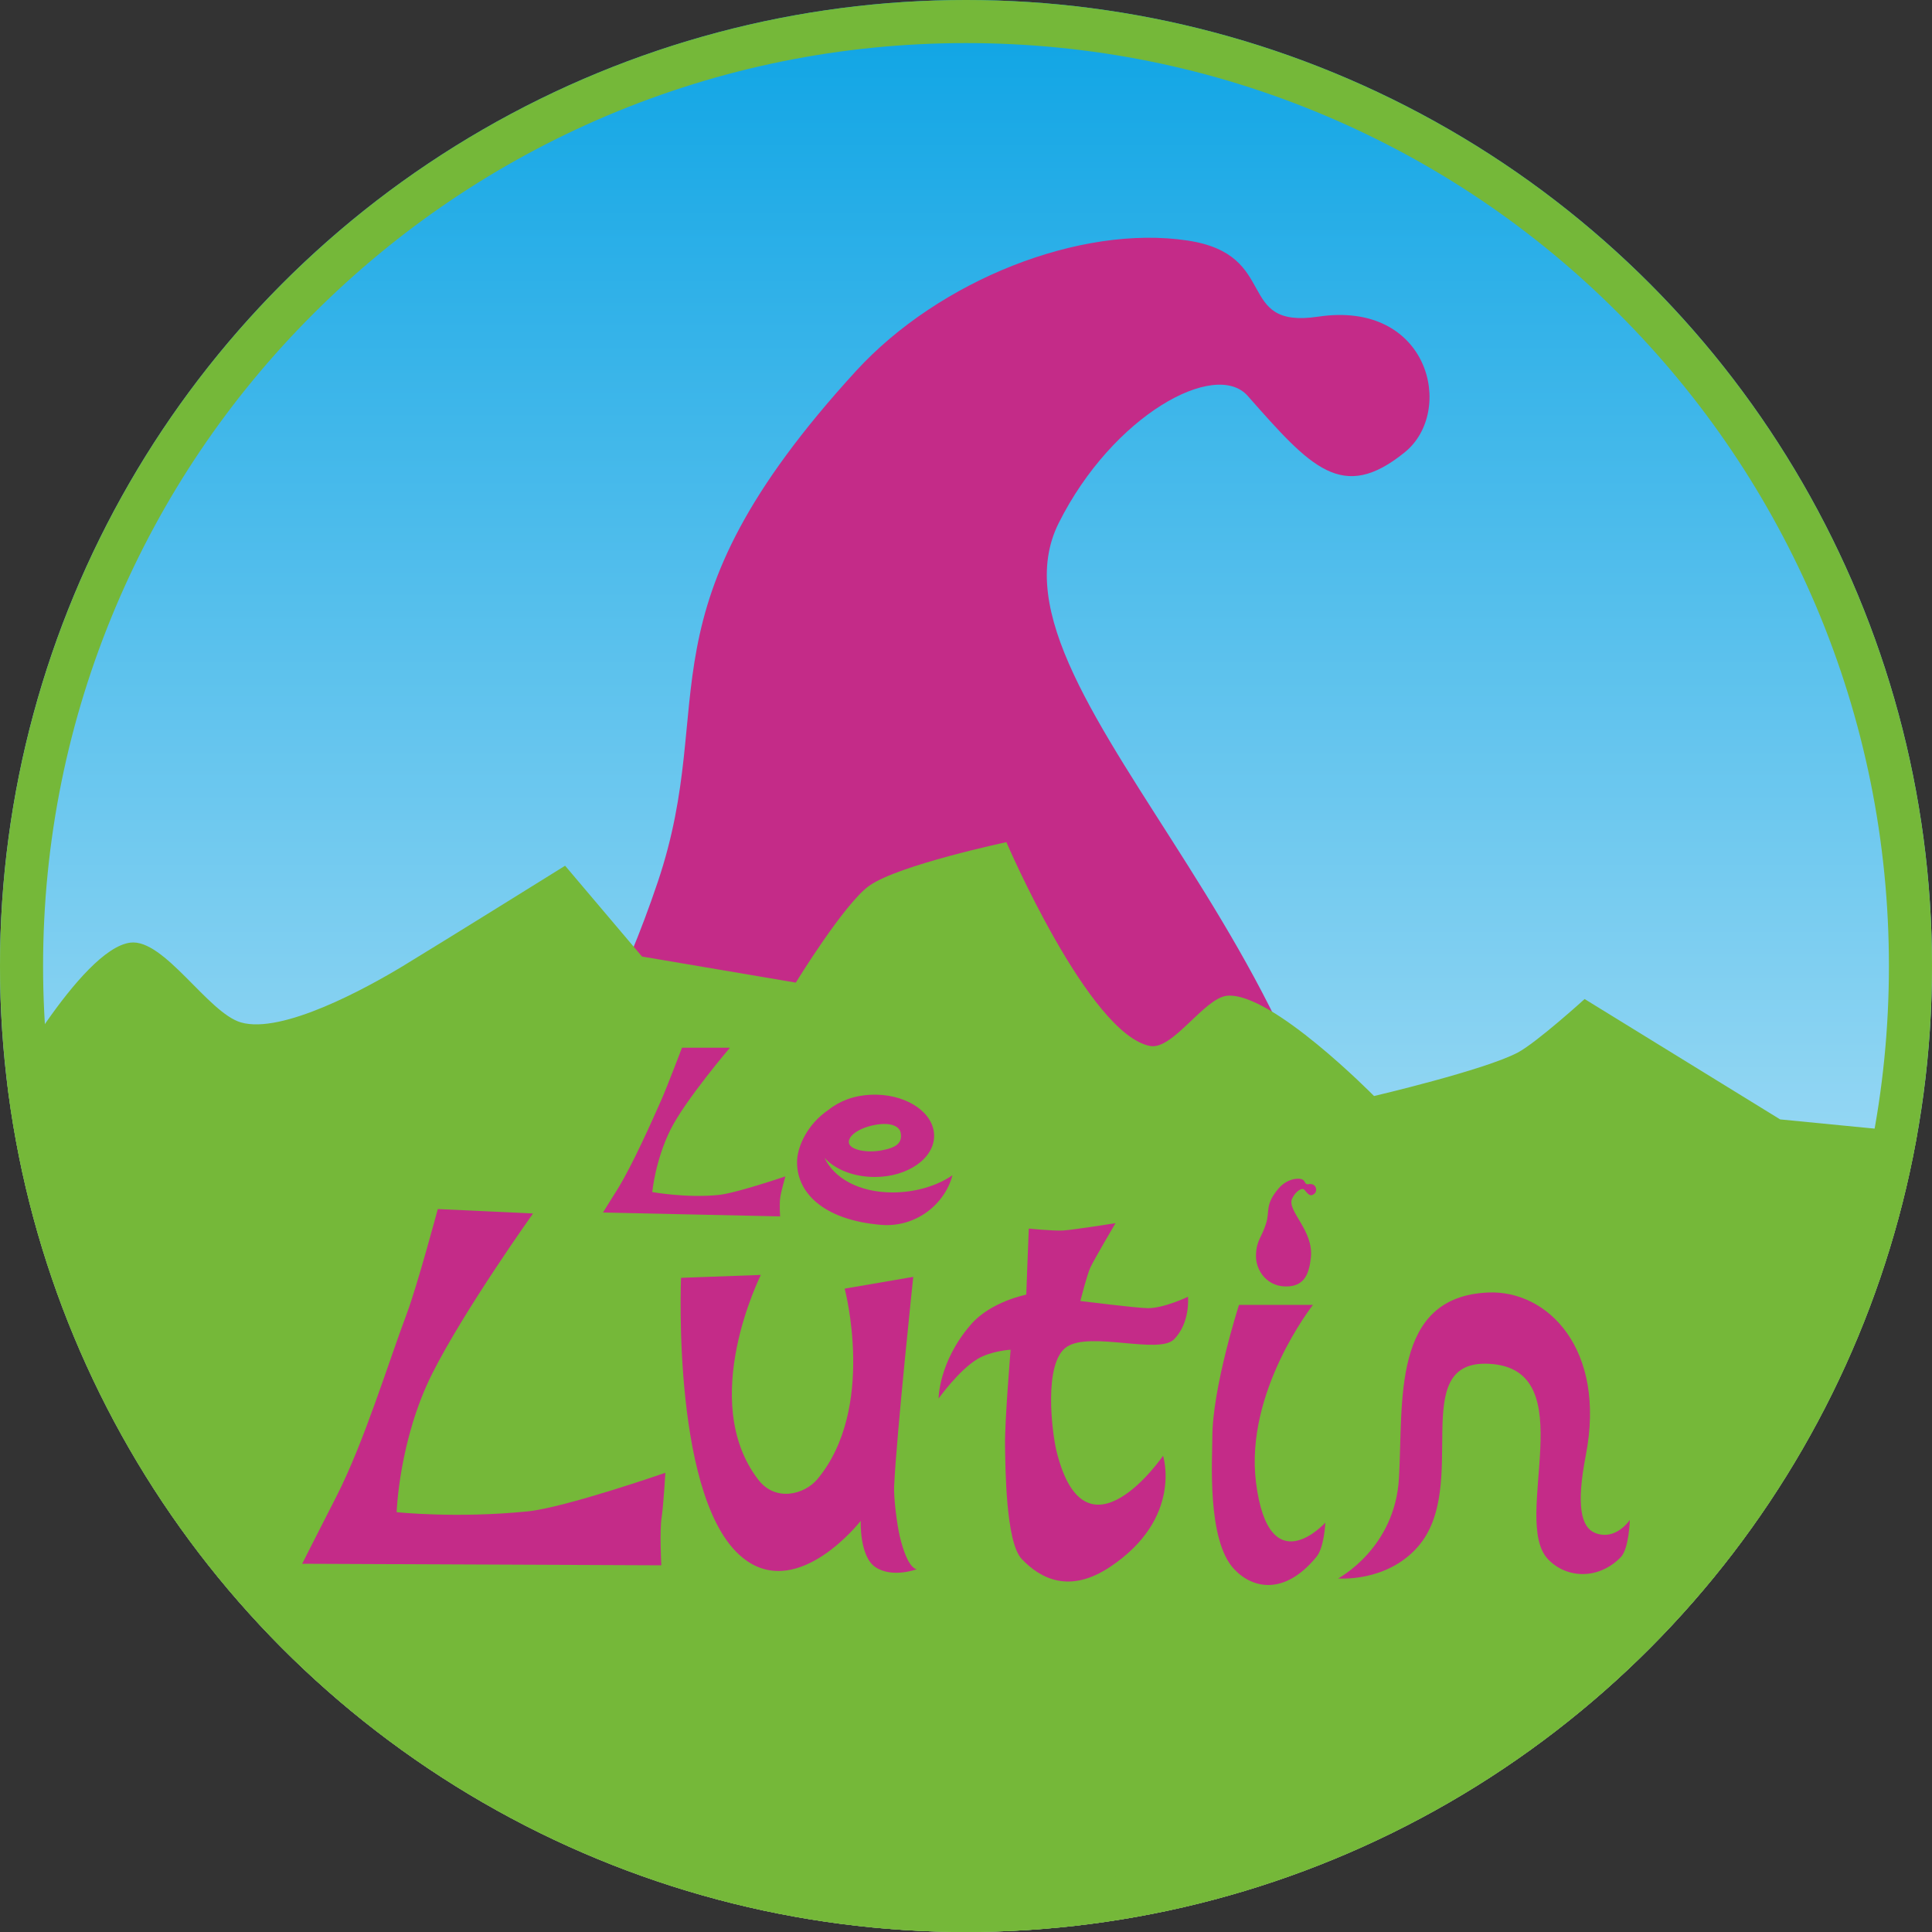 <?xml version="1.0" encoding="utf-8"?>
<!-- Generator: Adobe Illustrator 22.0.0, SVG Export Plug-In . SVG Version: 6.00 Build 0)  -->
<svg version="1.0" id="Calque_1" xmlns="http://www.w3.org/2000/svg" xmlns:xlink="http://www.w3.org/1999/xlink" x="0px" y="0px"
	 viewBox="0 0 1000 1000" enable-background="new 0 0 1000 1000" xml:space="preserve">
<rect x="0" y="0" width="1000" height="1000" fill="#333333" stroke="none"/>
<g>
	<circle fill="#A1C351" cx="-1088.1" cy="2791.4" r="467.9"/>
	<path fill="#C65396" d="M-875,2992.9c-15.5,129.5-56.1,218.2-186,229.3c-183.1,15.7-291.4-123.7-285.3-253.9
		c5.5-117.8,46.6-131.7,86.3-249.7c34.5-102.5-13.4-149.5,110.4-284.8c46.4-50.8,125.2-81.9,185-72.8c52.2,7.9,25.8,49.5,72.8,42.5
		c62-9.2,76.5,52.8,48.2,75.7c-34.8,28.2-52.3,8.6-87.6-31.5c-18-20.4-75.2,10.6-105.3,70.9C-1085.2,2616-848.7,2773.3-875,2992.9z"
		/>
	<g>
		<g>
			<path fill="#FFFFFF" d="M-1205.3,2679.1l-116.4-2.5c0,0,7.4-11.9,9.8-15.9c9.6-15.6,21.9-43.5,28.5-58.3c3.7-8.3,13.5-34,13.5-34
				h31.5c0,0-29.3,34.4-39,53.7c-10.1,20.1-12,41.2-12,41.2s22.1,4.1,43.6,1.9c11.3-1.1,43.7-12.1,43.7-12.1s-2.8,9.9-3.3,13.4
				C-1205.9,2670.6-1205.3,2679.1-1205.3,2679.1z"/>
			<path fill="#FFFFFF" d="M-1131.5,2663.4c-22.2,0-38.6-9.5-44.7-22.7c6.9,7.6,19.1,12.6,33,12.6c21.6,0,39-12.1,39-27.1
				c0-14.7-16.9-26.7-38-27.1c-0.3,0-0.7,0-1,0c-6.4,0-12.4,1.1-17.8,3c-4.8,1.7-9.1,4.1-12.5,7c-14.5,9.8-20.2,24.4-20.7,32.7
				c-1.1,21,16.6,39.7,55.3,42.9c22.6,1.8,41.6-13.4,46.7-32.6C-1102.2,2659-1116.5,2663.4-1131.5,2663.4z M-1126.1,2624.2
				c1.1,6.4-2.7,9.7-13.1,11.6c-9.4,1.7-20.1-0.4-20.9-5c-0.8-4.6,6.3-9.5,15.6-11.6C-1133.3,2616.8-1126.9,2619.7-1126.1,2624.2z"
				/>
		</g>
		<g>
			<path fill="#FFFFFF" d="M-1283.4,2908.3l-235.9-1c0,0,8.7-17.1,22.4-44.1c18.1-35.6,33.9-87.2,46.3-120.4
				c6.7-17.9,20.3-68.5,20.3-68.5l62.5,2.9c0,0-45.2,63.3-66.2,105.2c-21.8,43.6-23.4,91-23.4,91s39.2,4.1,85.9-0.5
				c24.5-2.4,90.6-25.4,90.6-25.4s-1.3,21.3-2.4,28.9C-1284.6,2885.5-1283.4,2908.3-1283.4,2908.3z"/>
			<path fill="#FFFFFF" d="M-1219.7,2852.1c11.3,14.8,30.2,9.8,38.7-0.3c39-46.6,18-125.3,18-125.3l45.1-7.8
				c0,0-10.9,103-12.5,137.4c-0.4,7.8,1.8,25.3,3.6,32.9c5.3,22.5,11.3,21.7,11.3,21.7s-16.3,6.3-27.5-1.6
				c-10.3-7.2-9.4-30.3-9.4-30.3s-39.9,51.5-75.5,25.9c-49-35.2-42.5-185.4-42.5-185.4l52.5-1.9
				C-1217.9,2717.6-1259.7,2800.1-1219.7,2852.1z"/>
			<path fill="#FFFFFF" d="M-1008.1,2734.6c0,0,36.4,4.6,44.1,4.7c10.7,0.1,26.5-7.5,26.5-7.5s1.6,17-9.2,28
				c-9.9,10.1-54.9-5.3-70.4,4.9c-15.8,10.4-9.6,57.3-6.8,68.8c19.1,76.9,70,2.8,70,2.8s13.2,41-34.7,73
				c-26.8,17.9-45.8,7.8-58.1-5.2c-10.6-11.1-10.6-60.5-10.9-74.5c-0.3-15.8,3.6-62.9,3.6-62.9s-13.1,0.8-22,6.2
				c-12.3,7.5-25.3,25.9-25.3,25.9s0-24.1,21.2-48.7c13-15.1,36.4-19.7,36.4-19.7l0.8-20.7l0.9-22.7c0,0,15.8,1.7,22.6,1.3
				c7.4-0.5,34.4-4.8,34.4-4.8s-13.9,23.6-16.5,29.1C-1003.8,2717.4-1008.1,2734.6-1008.1,2734.6z"/>
			<path fill="#FFFFFF" d="M-855.2,2737.2c0,0-44.9,56.9-37.4,116.6c8.5,67.4,45.6,26.4,45.6,26.4s-0.8,16.5-5.8,22.5
				c-20.9,25.4-41.8,21.1-54,8.2c-18-19-14.4-72.5-14.4-86.6c0-32.6,17.5-87.1,17.5-87.1H-855.2z"/>
			<path fill="#FFFFFF" d="M-740.2,2729.1c39.1-1.6,77.7,37.2,64.1,107c-6.5,33.3-2.9,47.2,6,50.9c13.8,5.6,23-8.5,23-8.5
				s-0.5,18.9-6,24.5c-14.5,14.9-35.4,14.2-47.8,1.4c-24.8-25.8,24.1-125.2-38.8-128.5c-54.5-2.8-11.6,80.3-46.8,120.4
				c-20.6,23.5-52.3,20.7-52.3,20.7s37.4-19.7,40-66C-795.9,2800.7-803.8,2731.8-740.2,2729.1z"/>
			<path fill="#FFFFFF" d="M-863.7,2716.2c-1.2,10.6-4.3,17.9-14.2,18.8c-14,1.3-22.3-10.1-21.8-20.8c0.4-9.7,3.6-10.8,6.6-20.5
				c2.6-8.4-1-12.3,8.4-23.4c3.6-4.2,9.6-6.7,14.1-6c4,0.6,2,4.1,5.6,3.5c4.7-0.8,5.8,4.3,3.7,6.2c-2.7,2.3-4,0.7-6.7-2.6
				c-1.4-1.7-5.7,0.9-8.1,5.8C-879.7,2685.3-861.7,2698.2-863.7,2716.2z"/>
		</g>
	</g>
	<circle fill="#A1C351" cx="-1167.5" cy="2996.4" r="28.9"/>
	<circle fill="#C65396" cx="-1159.6" cy="3001.9" r="10.1"/>
	<circle fill="#A1C351" cx="-1041.9" cy="2996.4" r="28.9"/>
	<path fill="none" stroke="#A1C351" stroke-width="11" stroke-linecap="round" stroke-linejoin="round" stroke-miterlimit="10" d="
		M-1181.1,3095.1c22.6,30.2,159.1,37.3,188-34.7"/>
	<circle fill="#C65396" cx="-1047.1" cy="3001.9" r="10.1"/>
</g>
<g>
	<g>
		<path fill="#C65396" d="M109,2952.8c-12.9,107.6-46.6,181.3-154.6,190.6c-152.1,13.1-242.2-102.8-237.1-211
			c4.6-97.9,38.7-109.4,71.7-207.5c28.7-85.2-11.1-124.2,91.8-236.7c38.6-42.2,104-68,153.8-60.5c43.4,6.5,21.5,41.1,60.5,35.3
			c51.5-7.7,63.5,43.9,40.1,62.9c-28.9,23.4-43.4,7.1-72.8-26.2c-14.9-16.9-62.5,8.8-87.5,58.9
			C-65.7,2639.6,130.9,2770.4,109,2952.8z"/>
	</g>
	<path fill="#75B839" d="M372.6,2870.7c4.7-26.1,7-52.7,7-79.3c0-60.4-11.8-119.1-35.2-174.3c-22.5-53.3-54.8-101.2-95.9-142.3
		c-41.1-41.1-89-73.4-142.3-95.9c-55.2-23.3-113.8-35.2-174.3-35.2s-119.1,11.8-174.3,35.2c-53.3,22.5-101.2,54.8-142.3,95.9
		c-41.1,41.1-73.4,89-95.9,142.3c-23.3,55.2-35.2,113.8-35.2,174.3c0,34.6,4,69,11.8,102.4l-1.3-0.9l8.8,28.8
		c13.8,45.4,34.7,88.1,62.1,127.1c27,38.4,59.8,72.2,97.3,100.5c38,28.6,79.9,50.8,124.7,66c46.3,15.8,94.9,23.8,144.3,23.8
		c51.5,0,102-8.7,150.1-25.8c46.5-16.5,89.7-40.6,128.5-71.4c38.4-30.6,71.3-67,97.9-108.2c27-41.9,46.7-87.7,58.5-136l0.1-0.4
		l0.1,0l0.9-3.9l5.7-23.5L372.6,2870.7z M-68.1,2363.7c235.8,0,427.7,191.9,427.7,427.7c0,28.3-2.8,56.5-8.3,84.1l-51.5-5.4
		l-66.4,31.5l-2.4-0.9l-0.8,0.4l-18.4-6.8l-45.1,19l-1.8-0.9l-0.7,0.3l-21.9-11.1l-12.2-1.4l-0.3-0.2l-1.8-0.2l-10.4-9.8l-7.3-4.9
		l-26.8,2.7l-0.7-0.4l-0.9,0.1l-2.5-1.5l-12.9,1.9l-2.8,1.9l-3.1,0.3l-0.7-0.4l-0.6,0.1l-6.7-3.8l-16.3,4.5l-3.7,1.6l-1-0.4l0,0
		l-16.8-7l-10.4,5.3l-2.5,1.7l-0.7-0.5l-1.2,0.8l-4.3,1.1l-15.6-2.5l-8.6,7.8l-6.6-0.9l-8.3,9.2l-11-10.4l-27.9-1.7l-9.2-8l-6.3,2.1
		l-8.4-7.6h-17l-2.7-0.3l-5.3-3.9l-2.6,0.5l-0.4-0.4l-1.2-6.2l-21.1-14.6l-23,7l-22.1,5.1l-8.4,6.1l-9.8,3.2l-0.4-0.1l-1.1,0.4
		l-10.5-3.5l-8.1,4.7l-1.5,0.1l-0.3,0.2l-35.1,1.6l-30.7-7.5l-10.4-6.5l-20.2-3.8l-9,8.2l-2.6-0.1l-0.3,0.3l-9.9-0.4l-25.7,21.7
		l-7.3,1l-11,10.7l-2.3-0.6l-1.2,1.2l-1.9-0.5l-2.2,1.7l-1.5-1.1l-2.1,1.6l-43.6-31.1l-18.5,3.3l-8.6,4.4c-6.6-30.1-9.9-61-9.9-92
		C-495.7,2555.6-303.9,2363.7-68.1,2363.7z"/>
	<g>
		<g>
			<path fill="#C03B8E" d="M-147.6,2963.2l-75.8-1.6c0,0,4.8-7.8,6.4-10.4c6.2-10.2,14.3-28.3,18.6-38c2.4-5.4,8.8-22.1,8.8-22.1
				h20.5c0,0-19.1,22.4-25.4,34.9c-6.5,13.1-7.8,26.8-7.8,26.8s14.4,2.7,28.4,1.3c7.3-0.7,28.5-7.9,28.5-7.9s-1.8,6.5-2.2,8.7
				C-148,2957.7-147.6,2963.2-147.6,2963.2z"/>
			<path fill="#C03B8E" d="M-99.5,2953c-14.4,0-25.1-6.2-29.1-14.8c4.5,4.9,12.4,8.2,21.5,8.2c14,0,25.4-7.9,25.4-17.6
				c0-9.6-11-17.4-24.7-17.6c-0.2,0-0.4,0-0.7,0c-4.2,0-8.1,0.7-11.6,1.9c-3.2,1.1-5.9,2.7-8.1,4.6c-9.4,6.4-13.2,15.9-13.5,21.3
				c-0.7,13.7,10.8,25.9,36,27.9c14.7,1.2,27.1-8.7,30.4-21.2C-80.5,2950.1-89.7,2953-99.5,2953z M-96,2927.5
				c0.7,4.2-1.7,6.3-8.5,7.6c-6.1,1.1-13.1-0.3-13.6-3.2c-0.5-3,4.1-6.2,10.1-7.5C-100.7,2922.6-96.5,2924.5-96,2927.5z"/>
		</g>
		<g>
			<path fill="#C03B8E" d="M-198.4,3112.4l-153.6-0.7c0,0,5.7-11.2,14.6-28.7c11.8-23.2,22-56.8,30.2-78.3
				c4.4-11.6,13.2-44.6,13.2-44.6l40.7,1.9c0,0-29.4,41.2-43.1,68.5c-14.2,28.4-15.2,59.2-15.2,59.2s25.5,2.7,55.9-0.3
				c15.9-1.6,59-16.5,59-16.5s-0.8,13.9-1.6,18.8C-199.2,3097.5-198.4,3112.4-198.4,3112.4z"/>
			<path fill="#C03B8E" d="M-156.9,3075.8c7.4,9.6,19.7,6.4,25.2-0.2c25.4-30.3,11.7-81.5,11.7-81.5l29.4-5.1c0,0-7.1,67-8.2,89.5
				c-0.2,5.1,1.2,16.5,2.4,21.4c3.5,14.7,7.4,14.2,7.4,14.2s-10.6,4.1-17.9-1c-6.7-4.7-6.1-19.7-6.1-19.7s-26,33.5-49.2,16.8
				c-31.9-22.9-27.6-120.7-27.6-120.7l34.2-1.3C-155.8,2988.2-183,3041.9-156.9,3075.8z"/>
			<path fill="#C03B8E" d="M-19.2,2999.3c0,0,23.7,3,28.7,3c6.9,0.1,17.3-4.9,17.3-4.9s1,11-6,18.2c-6.4,6.6-35.7-3.4-45.9,3.2
				c-10.3,6.7-6.3,37.3-4.4,44.8c12.4,50,45.5,1.9,45.5,1.9s8.6,26.7-22.6,47.5c-17.4,11.6-29.8,5.1-37.8-3.4
				c-6.9-7.2-6.9-39.4-7.1-48.5c-0.2-10.3,2.4-40.9,2.4-40.9s-8.5,0.5-14.3,4c-8,4.9-16.5,16.8-16.5,16.8s0-15.7,13.8-31.7
				c8.5-9.8,23.7-12.8,23.7-12.8l0.5-13.5l0.6-14.8c0,0,10.3,1.1,14.7,0.8c4.8-0.3,22.4-3.1,22.4-3.1s-9.1,15.3-10.8,18.9
				C-16.4,2988.1-19.2,2999.3-19.2,2999.3z"/>
			<path fill="#C03B8E" d="M80.3,3001c0,0-29.2,37.1-24.3,75.9c5.5,43.9,29.7,17.2,29.7,17.2s-0.5,10.7-3.8,14.7
				c-13.6,16.5-27.2,13.8-35.2,5.3c-11.7-12.4-9.3-47.2-9.3-56.4c0-21.2,11.4-56.7,11.4-56.7H80.3z"/>
			<path fill="#C03B8E" d="M155.2,2995.7c25.5-1.1,50.6,24.2,41.7,69.7c-4.2,21.7-1.9,30.7,3.9,33.1c9,3.7,15-5.6,15-5.6
				s-0.3,12.3-3.9,15.9c-9.4,9.7-23,9.2-31.1,0.9c-16.2-16.8,15.7-81.5-25.3-83.7c-35.5-1.9-7.5,52.2-30.5,78.3
				c-13.4,15.3-34.1,13.5-34.1,13.5s24.3-12.8,26.1-43C119,3042.4,113.8,2997.5,155.2,2995.7z"/>
			<path fill="#C03B8E" d="M74.8,2987.3c-0.8,6.9-2.8,11.6-9.3,12.2c-9.1,0.8-14.5-6.6-14.2-13.6c0.3-6.3,2.3-7,4.3-13.3
				c1.7-5.5-0.7-8,5.5-15.2c2.3-2.7,6.2-4.4,9.2-3.9c2.6,0.4,1.3,2.6,3.6,2.3c3.1-0.5,3.8,2.8,2.4,4c-1.7,1.5-2.6,0.5-4.4-1.7
				c-0.9-1.1-3.7,0.6-5.2,3.8C64.4,2967.2,76.1,2975.6,74.8,2987.3z"/>
		</g>
	</g>
</g>
<g>
	<defs>
		<circle id="SVGID_1_" cx="1971.9" cy="2791.4" r="500"/>
	</defs>
	<clipPath id="SVGID_2_">
		<use xlink:href="#SVGID_1_"  overflow="visible"/>
	</clipPath>
	<g clip-path="url(#SVGID_2_)">
		<defs>
			<rect id="SVGID_3_" x="1471.9" y="2291.4" width="1000" height="1000"/>
		</defs>
		<clipPath id="SVGID_4_">
			<use xlink:href="#SVGID_3_"  overflow="visible"/>
		</clipPath>
		<rect x="1471.9" y="2291.4" clip-path="url(#SVGID_4_)" fill="#4390CE" width="1000" height="1000"/>
		<circle clip-path="url(#SVGID_4_)" fill="#FDD200" cx="1971.9" cy="2791.4" r="149.2"/>
		<path clip-path="url(#SVGID_4_)" fill="#A1C351" d="M3249.3,2746.3l-1.4,0.7l-198.4,94.2l-7-2.6l-2.4,1.2l-55.1-20.3l-135.2,57.1
			l-5.2-2.7l-2.1,0.9l-72.2-36.7l-40.6-4.6l-0.8-0.7l-5.3-0.6l-36.1-34l-10.8-7.3l-78.4,7.9l-2.1-1.2l-2.6,0.3l-6.6-4l-21.1,3.2
			l-8.8,6l-25.9,2.6l-2.2-1.2l-1.8,0.2l-17.2-9.7l-34.2,9.5l-20.4,8.9l-2.9-1.2l-0.2,0.1l-48.9-20.3l-17.2,8.7l-23,15.2l-1.9-1.4
			l-0.3,0.2l-3.9-2.8l-9.9,2.6l-38.3-6.2l-25.3,22.8l-17.7-2.5l-34.1,37.9l-46.8-44.3l-81.7-4.9l-22-19.2l-19,6.3l-29.1-26.6h-40.5
			l-17.4-1.9l-11.7-8.5l-8.5,1.6l-20.2-16.4l-3.2-16.9l-40.5-28l-55.3,16.8l-60.4,13.9l-23.8,17.3l-42.5,13.9l-1.3-0.4l-3.4,1.1
			l-27.7-9.2l-18.8,10.8l-4.4,0.2l-0.9,0.5l-115.1,5.2l-99.4-24.3l-29.9-18.9l-39.8-7.4l-24.7,22.5l-7.7-0.3l-0.8,0.7l-29.8-1.1
			l-73.9,62.3l-20.3,2.8l-37.6,36.7l-6.9-1.9l-3.5,3.4l-7.6-2.1l-12,9.4l-4.5-3.2l-6.2,4.8l-134.8-96.1l-1.7-1.2l-38.2,6.8l-28,14.3
			l-15.6,19.1l-9.8,1.7c4.7,18.2,9.7,36.2,15.2,54.1l0.9,581.5h2516.6l-23.3-651c2.1-8.7,4.2-17.5,6.1-26.3L3249.3,2746.3z"/>
		<g clip-path="url(#SVGID_4_)">
			<g>
				<path fill="#C65396" d="M1864,2867.2L1761,2865c0,0,6.5-10.5,8.7-14.1c8.5-13.8,19.4-38.4,25.2-51.6
					c3.3-7.4,11.9-30.1,11.9-30.1h27.9c0,0-26,30.4-34.5,47.5c-8.9,17.8-10.6,36.4-10.6,36.4s19.6,3.6,38.6,1.7
					c10-1,38.7-10.7,38.7-10.7s-2.5,8.8-2.9,11.9C1863.4,2859.7,1864,2867.2,1864,2867.2z"/>
				<path fill="#C65396" d="M1929.2,2853.3c-19.6,0-34.1-8.4-39.5-20.1c6.1,6.7,16.9,11.2,29.2,11.2c19.1,0,34.5-10.7,34.5-24
					c0-13-15-23.6-33.6-23.9c-0.3,0-0.6,0-0.9,0c-5.7,0-11,1-15.7,2.6c-4.3,1.5-8.1,3.6-11.1,6.2c-12.8,8.7-17.9,21.6-18.3,28.9
					c-1,18.6,14.6,35.1,48.9,37.9c20,1.6,36.8-11.8,41.3-28.8C1955.1,2849.4,1942.5,2853.3,1929.2,2853.3z M1934,2818.6
					c1,5.7-2.4,8.6-11.6,10.3c-8.3,1.5-17.8-0.4-18.5-4.4c-0.7-4,5.5-8.4,13.8-10.2C1927.7,2812,1933.3,2814.6,1934,2818.6z"/>
			</g>
			<g>
				<path fill="#C65396" d="M1794.9,3069.8l-208.6-0.9c0,0,7.7-15.2,19.8-39c16-31.5,29.9-77.1,41-106.4c5.9-15.8,18-60.6,18-60.6
					l55.3,2.6c0,0-40,56-58.6,93c-19.3,38.5-20.7,80.4-20.7,80.4s34.7,3.7,75.9-0.5c21.7-2.2,80.1-22.4,80.1-22.4
					s-1.1,18.9-2.1,25.6C1793.8,3049.7,1794.9,3069.8,1794.9,3069.8z"/>
				<path fill="#C65396" d="M1851.2,3020.1c10,13,26.7,8.7,34.2-0.2c34.5-41.2,15.9-110.8,15.9-110.8l39.9-6.9
					c0,0-9.6,91-11.1,121.5c-0.3,6.9,1.6,22.4,3.2,29.1c4.7,19.9,10,19.2,10,19.2s-14.5,5.5-24.3-1.4c-9.1-6.4-8.3-26.8-8.3-26.8
					s-35.3,45.5-66.8,22.9c-43.3-31.1-37.5-164-37.5-164l46.4-1.7C1852.8,2901.1,1815.8,2974.1,1851.2,3020.1z"/>
				<path fill="#C65396" d="M2038.3,2916.2c0,0,32.2,4.1,39,4.1c9.4,0.1,23.5-6.6,23.5-6.6s1.4,15-8.1,24.7
					c-8.7,8.9-48.6-4.7-62.3,4.3c-13.9,9.2-8.5,50.7-6,60.9c16.9,68,61.9,2.5,61.9,2.5s11.7,36.3-30.7,64.5
					c-23.7,15.8-40.5,6.9-51.4-4.6c-9.4-9.8-9.4-53.5-9.6-65.9c-0.2-13.9,3.2-55.6,3.2-55.6s-11.6,0.7-19.4,5.5
					c-10.9,6.6-22.4,22.9-22.4,22.9s0-21.3,18.8-43c11.5-13.3,32.2-17.4,32.2-17.4l0.7-18.3l0.8-20.1c0,0,13.9,1.5,19.9,1.1
					c6.6-0.4,30.4-4.2,30.4-4.2s-12.3,20.8-14.6,25.7C2042.1,2901,2038.3,2916.2,2038.3,2916.2z"/>
				<path fill="#C65396" d="M2173.5,2918.5c0,0-39.7,50.3-33.1,103.1c7.5,59.6,40.3,23.3,40.3,23.3s-0.7,14.6-5.1,19.9
					c-18.4,22.4-36.9,18.7-47.8,7.2c-15.9-16.8-12.7-64.1-12.7-76.6c0-28.8,15.5-77,15.5-77H2173.5z"/>
				<path fill="#C65396" d="M2275.3,2911.4c34.6-1.4,68.7,32.9,56.7,94.6c-5.7,29.5-2.6,41.8,5.3,45c12.2,5,20.3-7.6,20.3-7.6
					s-0.5,16.7-5.3,21.6c-12.8,13.2-31.3,12.6-42.2,1.2c-22-22.8,21.3-110.7-34.3-113.6c-48.2-2.5-10.2,71-41.4,106.4
					c-18.2,20.8-46.3,18.3-46.3,18.3s33.1-17.4,35.4-58.3C2226,2974.7,2219,2913.7,2275.3,2911.4z"/>
				<path fill="#C65396" d="M2166,2899.9c-1,9.4-3.8,15.8-12.6,16.6c-12.4,1.1-19.7-9-19.3-18.4c0.4-8.5,3.1-9.6,5.8-18.1
					c2.3-7.4-0.9-10.8,7.5-20.7c3.1-3.7,8.5-5.9,12.5-5.3c3.5,0.6,1.7,3.6,4.9,3.1c4.2-0.7,5.2,3.8,3.3,5.5c-2.4,2-3.5,0.6-5.9-2.3
					c-1.2-1.5-5.1,0.8-7.1,5.1C2151.8,2872.6,2167.8,2884,2166,2899.9z"/>
			</g>
		</g>
	</g>
</g>
<g>
	<polygon fill="#A1C351" points="3491.9,3291.4 2491.9,3291.4 2491.9,2698.4 2558.5,2608.5 2701.2,2596.4 2739.5,2548.7 
		2772.6,2564.4 2823.3,2498.3 2894,2498.3 2924.3,2493.6 2944.7,2472.3 2959.6,2476.3 2994.9,2435.4 3000.6,2393.2 3071.3,2323.4 
		3167.7,2365.4 3273.2,2400.1 3314.8,2443.2 3388.9,2477.8 3391.2,2476.7 3397.1,2479.4 3445.5,2456.6 3478.4,2483.6 3486,2484.1 
		3487.5,2485.3 3491.9,2485.6 	"/>
	<g>
		<g>
			<path fill="#C65396" d="M2851.8,2956.3l-102.9-2.2c0,0,6.5-10.5,8.7-14.1c8.5-13.8,19.4-38.4,25.2-51.6
				c3.3-7.4,11.9-30.1,11.9-30.1h27.9c0,0-26,30.4-34.5,47.5c-8.9,17.8-10.6,36.4-10.6,36.4s19.6,3.6,38.6,1.7
				c10-1,38.7-10.7,38.7-10.7s-2.5,8.8-2.9,11.9C2851.2,2948.8,2851.8,2956.3,2851.8,2956.3z"/>
			<path fill="#C65396" d="M2917,2942.4c-19.6,0-34.1-8.4-39.5-20.1c6.1,6.7,16.9,11.2,29.2,11.2c19.1,0,34.5-10.7,34.5-24
				c0-13-15-23.6-33.6-23.9c-0.3,0-0.6,0-0.9,0c-5.7,0-11,1-15.7,2.6c-4.3,1.5-8.1,3.6-11.1,6.2c-12.8,8.7-17.9,21.6-18.3,28.9
				c-1,18.6,14.6,35.1,48.9,37.9c20,1.6,36.8-11.8,41.3-28.8C2942.9,2938.5,2930.3,2942.4,2917,2942.4z M2921.8,2907.8
				c1,5.7-2.4,8.6-11.6,10.3c-8.3,1.5-17.8-0.4-18.5-4.4c-0.7-4,5.5-8.4,13.8-10.2C2915.5,2901.2,2921.1,2903.7,2921.8,2907.8z"/>
		</g>
		<g>
			<path fill="#C65396" d="M2814.9,3180.8l-208.6-0.9c0,0,7.7-15.2,19.8-39c16-31.5,29.9-77.1,41-106.4c5.9-15.8,18-60.6,18-60.6
				l55.3,2.6c0,0-40,56-58.6,93c-19.3,38.5-20.7,80.4-20.7,80.4s34.7,3.7,75.9-0.5c21.7-2.2,80.1-22.4,80.1-22.4s-1.1,18.9-2.1,25.6
				C2813.8,3160.6,2814.9,3180.8,2814.9,3180.8z"/>
			<path fill="#C65396" d="M2871.2,3131.1c10,13,26.7,8.7,34.2-0.2c34.5-41.2,15.9-110.8,15.9-110.8l39.9-6.9c0,0-9.6,91-11.1,121.5
				c-0.3,6.9,1.6,22.4,3.2,29.1c4.7,19.9,10,19.2,10,19.2s-14.5,5.5-24.3-1.4c-9.1-6.4-8.3-26.8-8.3-26.8s-35.3,45.5-66.8,22.9
				c-43.3-31.1-37.5-164-37.5-164l46.4-1.7C2872.8,3012.1,2835.8,3085.1,2871.2,3131.1z"/>
			<path fill="#C65396" d="M3058.3,3027.2c0,0,32.2,4.1,39,4.1c9.4,0.1,23.5-6.6,23.5-6.6s1.4,15-8.1,24.7
				c-8.7,8.9-48.6-4.7-62.3,4.3c-13.9,9.2-8.5,50.7-6,60.9c16.9,68,61.9,2.5,61.9,2.5s11.7,36.3-30.7,64.5
				c-23.7,15.8-40.5,6.9-51.4-4.6c-9.4-9.8-9.4-53.5-9.6-65.9c-0.2-13.9,3.2-55.6,3.2-55.6s-11.6,0.7-19.4,5.5
				c-10.9,6.6-22.4,22.9-22.4,22.9s0-21.3,18.8-43c11.5-13.3,32.2-17.4,32.2-17.4l0.7-18.3l0.8-20.1c0,0,13.9,1.5,19.9,1.1
				c6.6-0.4,30.4-4.2,30.4-4.2s-12.3,20.8-14.6,25.7C3062.1,3012,3058.3,3027.2,3058.3,3027.2z"/>
			<path fill="#C65396" d="M3193.5,3029.5c0,0-39.7,50.3-33.1,103.1c7.5,59.6,40.3,23.3,40.3,23.3s-0.7,14.6-5.1,19.9
				c-18.4,22.4-36.9,18.7-47.8,7.2c-15.9-16.8-12.7-64.1-12.7-76.6c0-28.8,15.5-77,15.5-77H3193.5z"/>
			<path fill="#C65396" d="M3295.3,3022.3c34.6-1.4,68.7,32.9,56.7,94.6c-5.7,29.5-2.6,41.8,5.3,45c12.2,5,20.3-7.6,20.3-7.6
				s-0.5,16.7-5.3,21.6c-12.8,13.2-31.3,12.6-42.2,1.2c-22-22.8,21.3-110.7-34.3-113.6c-48.2-2.5-10.2,71-41.4,106.4
				c-18.2,20.8-46.3,18.3-46.3,18.3s33.1-17.4,35.4-58.3C3246,3085.6,3239,3024.7,3295.3,3022.3z"/>
			<path fill="#C65396" d="M3186,3010.9c-1,9.4-3.8,15.8-12.6,16.6c-12.4,1.1-19.7-9-19.3-18.4c0.4-8.5,3.1-9.6,5.8-18.1
				c2.3-7.4-0.9-10.8,7.5-20.7c3.1-3.7,8.5-5.9,12.5-5.3c3.5,0.6,1.7,3.6,4.9,3.1c4.2-0.7,5.2,3.8,3.3,5.5c-2.4,2-3.5,0.6-5.9-2.3
				c-1.2-1.5-5.1,0.8-7.1,5.1C3171.8,2983.6,3187.8,2995,3186,3010.9z"/>
		</g>
	</g>
	<g>
		<path fill="#C65396" d="M3268.3,2594.8c-6.4,53.6-23.2,90.3-77,94.9c-75.8,6.5-120.6-51.2-118-105.1
			c2.3-48.7,19.3-54.5,35.7-103.3c14.3-42.4-5.5-61.8,45.7-117.8c19.2-21,51.8-33.9,76.6-30.1c21.6,3.3,10.7,20.5,30.1,17.6
			c25.6-3.8,31.6,21.8,20,31.3c-14.4,11.7-21.6,3.5-36.2-13c-7.4-8.4-31.1,4.4-43.6,29.3C3181.3,2438.9,3279.2,2504,3268.3,2594.8z"
			/>
		<ellipse fill="#C65396" cx="3172.9" cy="2753.7" rx="80" ry="102.3"/>
		<polygon fill="#C65396" points="3234.8,2909 3200.9,2935.4 3198.9,2848.9 3228.4,2834.4 		"/>
		<path fill="#C65396" d="M3291.4,2951.4c-11.4,3.9-47.5-8-47.5-8l-9.1,8h-41.9v-46l44.8-17.8c0,0,27.9,25.2,39.7,25.8
			c51,2.6,59.6-14.9,49.8-27.3c-8.9-11.2-21.5-1.2-21.5-1.2s10.3-29,38.8-1.5C3360.1,2898.5,3355.4,2929.2,3291.4,2951.4z"/>
		<polygon fill="#C65396" points="3117,2909 3150.9,2935.4 3152.9,2848.9 3123.4,2834.4 		"/>
		<path fill="#C65396" d="M3060.4,2951.4c11.4,3.9,47.5-8,47.5-8l9.1,8h41.9v-46l-44.8-17.8c0,0-27.9,25.2-39.7,25.8
			c-51,2.6-59.6-14.9-49.8-27.3c8.9-11.2,21.5-1.2,21.5-1.2s-10.3-29-38.8-1.5C2991.7,2898.5,2996.4,2929.2,3060.4,2951.4z"/>
		
			<ellipse transform="matrix(0.764 -0.645 0.645 0.764 -984.821 2732.148)" fill="#C65396" cx="3243.8" cy="2712.8" rx="26.4" ry="53.6"/>
		
			<ellipse transform="matrix(0.623 -0.782 0.782 0.623 -952.713 3449.758)" fill="#C65396" cx="3100.9" cy="2712.8" rx="53.6" ry="26.4"/>
		<path fill="#C65396" d="M3071,2753.2c-4.1-1.6-8.1-3-12.1-4.6c-10.3-4.2-20.2-9.1-29.1-15.7c-6.3-4.7-12.3-9.8-18.6-14.7
			c-2.8-2.2-5.8-4-8.8-5.9c-0.7-0.4-1.6-0.6-2.5-0.7c-5.4-0.5-10.5-2.2-15.4-4.7c-5.4-2.7-11.2-3.4-17.1-1.8
			c-2.4,0.6-4.8,0.6-7.1-0.2c-1.1-0.3-2.2-0.7-2.2-2.1c-0.1-1,1.3-2.7,2.5-2.9c1.9-0.4,3.8-0.6,5.7-1c2.5-0.6,5-1.2,7.5-1.9
			c0.8-0.3,1.6-0.9,2.7-1.6c-1.3-0.5-2.2-1-3.2-1.3c-5.1-1.5-10.3-2.9-15.4-4.4c-1.4-0.4-2.7-1.1-3.9-1.9c-1.5-1-1.7-2.3-1-3.9
			c0.4-1.1,1.2-1.7,2.3-1.5c2.8,0.4,5.5,0.9,8.3,1.4c3.2,0.6,6.4,1.4,9.6,2.1c0.1,0,0.2,0,0.3,0c1,0.1,2.1,0.4,2.5-0.8
			c0.4-1.1-0.8-1.5-1.5-2c-5.2-4.3-11.2-7.3-17-10.7c-1.3-0.8-2-2.1-1.8-3.6c0.2-1.4,1.5-1.9,2.7-2.1c2.5-0.5,4.9,0,7,1.4
			c0.9,0.6,2,0.9,2.9,1.5c2.7,1.7,5.3,3.4,7.9,5.1c1.3,0.8,2.7,1.6,4,2.4c0.1-0.1,0.2-0.2,0.4-0.3c-0.4-0.9-0.6-1.9-1.1-2.7
			c-0.9-1.3-1.9-2.6-3-3.7c-2.4-2.4-5-4.7-7.4-7.1c-1.3-1.3-2.5-2.6-3.6-4c-0.8-1-1-2.3-0.1-3.4c0.9-1.1,2-1.4,3.5-0.9
			c3.1,0.9,5.7,2.7,7.9,5c2.3,2.3,4.5,4.7,6.7,7c2.1,2.2,4.5,4.1,7.3,5.2c2.1,0.9,4.4,1.3,6.7,0.9c2.6-0.4,3.5-2,2.9-4.6
			c-0.8-3.4-1.6-6.7-2.2-10.1c-0.5-2.7-0.4-5.4,1.1-7.9c0.5-0.9,1.1-1.5,2.3-1.5c1.2,0,1.9,0.7,2.3,1.7c0.4,0.8,0.7,1.6,0.8,2.5
			c0.4,4.6,2.3,8.7,3.7,13c1.4,4.2,2.4,8.5,4,12.5c1.2,3,1.3,6,1.4,9.1c0.1,2.6,1.1,4.6,3.2,6.1c6.6,4.8,13.7,8.7,21.6,11.3
			c5.7,1.9,11.6,3.6,16.9,6.4c3.4,1.8,6.7,3.8,10.2,5.3c2.2,1,4.7,1.5,7,2.1c1.9,0.5,3.9,0.8,5.8,1.2c1.3,0.3,1.7,0.8,1.3,2
			c-3,9.9-6,19.8-9,29.7C3071.2,2752.6,3071.1,2752.8,3071,2753.2z"/>
		<path fill="#C65396" d="M3268,2753.2c4.1-1.6,8.1-3,12.1-4.6c10.3-4.2,20.2-9.1,29.1-15.7c6.3-4.7,12.3-9.8,18.6-14.7
			c2.8-2.2,5.8-4,8.8-5.9c0.7-0.4,1.6-0.6,2.5-0.7c5.4-0.5,10.5-2.2,15.4-4.7c5.4-2.7,11.2-3.4,17.1-1.8c2.4,0.6,4.8,0.6,7.1-0.2
			c1.1-0.3,2.2-0.7,2.2-2.1c0.1-1-1.3-2.7-2.5-2.9c-1.9-0.4-3.8-0.6-5.7-1c-2.5-0.6-5-1.2-7.5-1.9c-0.8-0.3-1.6-0.9-2.7-1.6
			c1.3-0.5,2.2-1,3.2-1.3c5.1-1.5,10.3-2.9,15.4-4.4c1.4-0.4,2.7-1.1,3.9-1.9c1.5-1,1.7-2.3,1-3.9c-0.4-1.1-1.2-1.7-2.3-1.5
			c-2.8,0.4-5.5,0.9-8.3,1.4c-3.2,0.6-6.4,1.4-9.6,2.1c-0.1,0-0.2,0-0.3,0c-1,0.1-2.1,0.4-2.5-0.8c-0.4-1.1,0.8-1.5,1.5-2
			c5.2-4.3,11.2-7.3,17-10.7c1.3-0.8,2-2.1,1.8-3.6c-0.2-1.4-1.5-1.9-2.7-2.1c-2.5-0.5-4.9,0-7,1.4c-0.9,0.6-2,0.9-2.9,1.5
			c-2.7,1.7-5.3,3.4-7.9,5.1c-1.3,0.8-2.7,1.6-4,2.4c-0.1-0.1-0.2-0.2-0.4-0.3c0.4-0.9,0.6-1.9,1.1-2.7c0.9-1.3,1.9-2.6,3-3.7
			c2.4-2.4,5-4.7,7.4-7.1c1.3-1.3,2.5-2.6,3.6-4c0.8-1,1-2.3,0.1-3.4c-0.9-1.1-2-1.4-3.5-0.9c-3.1,0.9-5.7,2.7-7.9,5
			c-2.3,2.3-4.5,4.7-6.7,7c-2.1,2.2-4.5,4.1-7.3,5.2c-2.1,0.9-4.4,1.3-6.7,0.9c-2.6-0.4-3.5-2-2.9-4.6c0.8-3.4,1.6-6.7,2.2-10.1
			c0.5-2.7,0.4-5.4-1.1-7.9c-0.5-0.9-1.1-1.5-2.3-1.5c-1.2,0-1.9,0.7-2.3,1.7c-0.4,0.8-0.7,1.6-0.8,2.5c-0.4,4.6-2.3,8.7-3.7,13
			c-1.4,4.2-2.4,8.5-4,12.5c-1.2,3-1.3,6-1.4,9.1c-0.1,2.6-1.1,4.6-3.2,6.1c-6.6,4.8-13.7,8.7-21.6,11.3c-5.7,1.9-11.6,3.6-16.9,6.4
			c-3.4,1.8-6.7,3.8-10.2,5.3c-2.2,1-4.7,1.5-7,2.1c-1.9,0.5-3.9,0.8-5.8,1.2c-1.3,0.3-1.7,0.8-1.3,2c3,9.9,6,19.8,9,29.7
			C3267.8,2752.6,3267.9,2752.8,3268,2753.2z"/>
		<path fill="#C65396" d="M3250,2860.4h-154.2c-6.6,0-12-5.4-12-12l20-87.7c0-6.6,5.4-12,12-12H3230c6.6,0,12,5.4,12,12l20,87.7
			C3262,2855,3256.6,2860.4,3250,2860.4z"/>
	</g>
</g>
<g>
	<circle fill="#A1C351" cx="951.9" cy="2791.4" r="467.9"/>
	<path fill="#C65396" d="M1165,2992.9c-15.5,129.5-56.1,218.2-186,229.3c-183.1,15.7-291.4-123.7-285.3-253.9
		c5.5-117.8,46.6-131.7,86.3-249.7c34.5-102.5-13.4-149.5,110.4-284.8c46.4-50.8,125.2-81.9,185-72.8c52.2,7.9,25.8,49.5,72.8,42.5
		c62-9.2,76.5,52.8,48.2,75.7c-34.8,28.2-52.3,8.6-87.6-31.5c-18-20.4-75.2,10.6-105.3,70.9C954.8,2616,1191.3,2773.3,1165,2992.9z"
		/>
	<g>
		<g>
			<path fill="#FFFFFF" d="M834,2673.3l-102.9-2.2c0,0,6.5-10.5,8.7-14.1c8.5-13.8,19.4-38.4,25.2-51.6c3.3-7.4,11.9-30.1,11.9-30.1
				h27.9c0,0-26,30.4-34.5,47.5c-8.9,17.8-10.6,36.4-10.6,36.4s19.6,3.6,38.6,1.7c10-1,38.7-10.7,38.7-10.7s-2.5,8.8-2.9,11.9
				C833.4,2665.8,834,2673.3,834,2673.3z"/>
			<path fill="#FFFFFF" d="M899.2,2659.4c-19.6,0-34.1-8.4-39.5-20.1c6.1,6.7,16.9,11.2,29.2,11.2c19.1,0,34.5-10.7,34.5-23.9
				c0-13-15-23.6-33.6-23.9c-0.3,0-0.6,0-0.9,0c-5.7,0-11,1-15.7,2.6c-4.3,1.5-8.1,3.6-11.1,6.2c-12.8,8.7-17.9,21.6-18.3,28.9
				c-1,18.6,14.6,35.1,48.9,37.9c20,1.6,36.8-11.8,41.3-28.8C925.1,2655.6,912.5,2659.4,899.2,2659.4z M904,2624.8
				c1,5.7-2.4,8.6-11.6,10.3c-8.3,1.5-17.8-0.4-18.5-4.4c-0.7-4,5.5-8.4,13.8-10.2C897.7,2618.2,903.3,2620.7,904,2624.8z"/>
		</g>
		<g>
			<path fill="#FFFFFF" d="M764.9,2876l-208.6-0.9c0,0,7.7-15.2,19.8-39c16-31.5,29.9-77.1,41-106.4c5.9-15.8,18-60.6,18-60.6
				l55.3,2.6c0,0-40,56-58.6,93c-19.3,38.5-20.7,80.4-20.7,80.4s34.7,3.7,75.9-0.5c21.7-2.2,80.1-22.4,80.1-22.4s-1.1,18.9-2.1,25.6
				C763.8,2855.8,764.9,2876,764.9,2876z"/>
			<path fill="#FFFFFF" d="M821.2,2826.3c10,13,26.7,8.7,34.2-0.2c34.5-41.2,15.9-110.8,15.9-110.8l39.9-6.9c0,0-9.6,91-11.1,121.5
				c-0.3,6.9,1.6,22.4,3.2,29.1c4.7,19.9,10,19.2,10,19.2s-14.5,5.5-24.3-1.4c-9.1-6.4-8.3-26.8-8.3-26.8s-35.3,45.5-66.8,22.9
				c-43.3-31.1-37.5-164-37.5-164l46.4-1.7C822.8,2707.3,785.8,2780.3,821.2,2826.3z"/>
			<path fill="#FFFFFF" d="M1008.3,2722.4c0,0,32.2,4.1,39,4.1c9.4,0.1,23.5-6.6,23.5-6.6s1.4,15-8.1,24.7
				c-8.7,8.9-48.6-4.7-62.3,4.3c-13.9,9.2-8.5,50.7-6,60.9c16.9,68,61.9,2.5,61.9,2.5s11.7,36.3-30.7,64.5
				c-23.7,15.8-40.5,6.9-51.4-4.6c-9.4-9.8-9.4-53.5-9.6-65.9c-0.2-13.9,3.2-55.6,3.2-55.6s-11.6,0.7-19.4,5.5
				c-10.9,6.6-22.4,22.9-22.4,22.9s0-21.3,18.8-43c11.5-13.3,32.2-17.4,32.2-17.4l0.7-18.3l0.8-20.1c0,0,13.9,1.5,19.9,1.1
				c6.6-0.4,30.4-4.2,30.4-4.2s-12.3,20.8-14.6,25.7C1012.1,2707.2,1008.3,2722.4,1008.3,2722.4z"/>
			<path fill="#FFFFFF" d="M1143.5,2724.7c0,0-39.7,50.3-33.1,103.1c7.5,59.6,40.3,23.3,40.3,23.3s-0.7,14.6-5.1,19.9
				c-18.4,22.4-36.9,18.7-47.8,7.2c-15.9-16.8-12.7-64.1-12.7-76.6c0-28.8,15.5-77,15.5-77H1143.5z"/>
			<path fill="#FFFFFF" d="M1245.3,2717.5c34.6-1.4,68.7,32.9,56.7,94.6c-5.7,29.5-2.6,41.8,5.3,45c12.2,5,20.3-7.6,20.3-7.6
				s-0.5,16.7-5.3,21.6c-12.8,13.2-31.3,12.6-42.2,1.2c-22-22.8,21.3-110.7-34.3-113.6c-48.2-2.5-10.2,71-41.4,106.4
				c-18.2,20.8-46.3,18.3-46.3,18.3s33.1-17.4,35.4-58.3C1196,2780.8,1189,2719.9,1245.3,2717.5z"/>
			<path fill="#FFFFFF" d="M1136,2706.1c-1,9.4-3.8,15.8-12.6,16.6c-12.4,1.1-19.7-9-19.3-18.4c0.4-8.5,3.1-9.6,5.8-18.1
				c2.3-7.4-0.9-10.8,7.5-20.7c3.1-3.7,8.5-5.9,12.5-5.3c3.5,0.6,1.7,3.6,4.9,3.1c4.2-0.7,5.2,3.8,3.3,5.5c-2.4,2-3.5,0.6-5.9-2.3
				c-1.2-1.5-5.1,0.8-7.1,5.1C1121.8,2678.8,1137.8,2690.2,1136,2706.1z"/>
		</g>
	</g>
	<g>
		<circle fill="#A1C351" cx="843" cy="2977.8" r="47.4"/>
		<circle fill="#C65396" cx="856.1" cy="2986.9" r="16.6"/>
	</g>
	<path fill="none" stroke="#A1C351" stroke-width="11" stroke-linecap="round" stroke-linejoin="round" stroke-miterlimit="10" d="
		M846.9,3098.6c20.4,31.7,156.2,48.2,189.9-21.6"/>
	<g>
		<circle fill="#A1C351" cx="1009.5" cy="2977.8" r="47.4"/>
		<circle fill="#C65396" cx="1001" cy="2986.9" r="16.6"/>
	</g>
	<ellipse fill="#A1C351" cx="929" cy="3068.4" rx="19.6" ry="5.8"/>
	<ellipse fill="#C65396" cx="932.7" cy="3065.3" rx="16.4" ry="6.1"/>
</g>
<g>
	<defs>
		<circle id="SVGID_5_" cx="500" cy="500" r="500"/>
	</defs>
	<clipPath id="SVGID_6_">
		<use xlink:href="#SVGID_5_"  overflow="visible"/>
	</clipPath>
	<linearGradient id="SVGID_7_" gradientUnits="userSpaceOnUse" x1="500" y1="1058.451" x2="500" y2="-58.451">
		<stop  offset="0" style="stop-color:#FFFFFF"/>
		<stop  offset="1" style="stop-color:#009FE3"/>
	</linearGradient>
	<rect x="-58.5" y="-58.5" clip-path="url(#SVGID_6_)" fill="url(#SVGID_7_)" width="1116.9" height="1116.9"/>
	<g clip-path="url(#SVGID_6_)">
		<path fill="#C42B88" d="M697.8,710.9c-14.4,120.2-52,202.5-172.7,212.9C355.2,938.4,254.7,809,260.4,688.1
			c5.2-109.3,43.2-122.2,80.1-231.7c32-95.2-12.4-138.7,102.5-264.3c43.1-47.1,116.2-76,171.7-67.6c48.4,7.3,24,45.9,67.6,39.4
			c57.5-8.6,71,49,44.8,70.2c-32.3,26.2-48.5,8-81.3-29.2c-16.7-18.9-69.8,9.9-97.8,65.8C502.7,361.1,722.2,507.2,697.8,710.9z"/>
	</g>
	<path clip-path="url(#SVGID_6_)" fill="#75B839" d="M0,567.5c0,0,41.6-76.4,67.5-79.6c17.5-2.1,40.2,36.4,57.2,41.3
		c21.3,6.2,64.9-17.7,83.9-29.2c21.1-12.8,83.9-51.9,83.9-51.9l39.8,47l79.6,13.5c0,0,25.2-41.1,38.1-50.2
		c15.2-10.7,70.9-22.5,70.9-22.5s42.7,99.5,74.4,105.5c11.7,2.2,28-24.8,39.8-26c22.9-2.2,76.1,51.9,76.1,51.9s57.2-13.4,74.4-22.5
		c9.8-5.2,34.6-27.7,34.6-27.7l101.2,62.3l78.7,7.7v419.8L0,1000.2V567.5z"/>
	<path clip-path="url(#SVGID_6_)" fill="#75B839" d="M500,22.3c64.5,0,127,12.6,185.9,37.5c56.9,24.1,108,58.5,151.8,102.4
		c43.9,43.9,78.3,95,102.4,151.8C965,373,977.7,435.5,977.7,500S965,627,940.1,685.9c-24.1,56.9-58.5,108-102.4,151.8
		c-43.9,43.9-95,78.3-151.8,102.4C627,965,564.5,977.7,500,977.7S373,965,314.1,940.1c-56.9-24.1-108-58.5-151.8-102.4
		c-43.9-43.9-78.3-95-102.4-151.8C35,627,22.3,564.5,22.3,500S35,373,59.9,314.1c24.1-56.9,58.5-108,102.4-151.8
		c43.9-43.9,95-78.3,151.8-102.4C373,35,435.5,22.3,500,22.3 M500,0C223.9,0,0,223.9,0,500s223.9,500,500,500s500-223.9,500-500
		S776.1,0,500,0L500,0z"/>
	<g clip-path="url(#SVGID_6_)">
		<g>
			<path fill="#C42B88" d="M403.8,629.6l-91.7-2c0,0,5.8-9.4,7.8-12.5c7.5-12.3,17.3-34.2,22.5-46c2.9-6.6,10.6-26.8,10.6-26.8h24.8
				c0,0-23.1,27.1-30.7,42.3c-7.9,15.8-9.5,32.4-9.5,32.4s17.4,3.2,34.4,1.5c8.9-0.9,34.5-9.6,34.5-9.6s-2.2,7.8-2.6,10.6
				C403.3,622.9,403.8,629.6,403.8,629.6z"/>
			<path fill="#C42B88" d="M462,617.2c-17.5,0-30.4-7.5-35.2-17.9c5.4,6,15,9.9,26,9.9c17,0,30.7-9.6,30.7-21.3
				c0-11.6-13.3-21-29.9-21.3c-0.3,0-0.5,0-0.8,0c-5,0-9.8,0.8-14,2.3c-3.8,1.4-7.2,3.3-9.9,5.5c-11.4,7.7-15.9,19.2-16.3,25.8
				c-0.9,16.6,13.1,31.3,43.6,33.8c17.8,1.4,32.8-10.6,36.8-25.7C485,613.8,473.8,617.2,462,617.2z M466.2,586.4
				c0.9,5.1-2.1,7.7-10.3,9.1c-7.4,1.3-15.8-0.3-16.5-3.9c-0.6-3.6,4.9-7.5,12.3-9.1C460.6,580.5,465.6,582.8,466.2,586.4z"/>
		</g>
		<g>
			<path fill="#C42B88" d="M342.3,810.2l-185.9-0.8c0,0,6.8-13.5,17.7-34.8c14.3-28,26.7-68.7,36.5-94.8c5.3-14.1,16-54,16-54
				l49.3,2.3c0,0-35.6,49.9-52.2,82.9c-17.2,34.3-18.4,71.7-18.4,71.7s30.9,3.3,67.7-0.4c19.3-1.9,71.4-20,71.4-20s-1,16.8-1.9,22.8
				C341.3,792.2,342.3,810.2,342.3,810.2z"/>
			<path fill="#C42B88" d="M392.5,765.9c8.9,11.6,23.8,7.7,30.5-0.2c30.7-36.7,14.2-98.7,14.2-98.7l35.5-6.1c0,0-8.6,81.1-9.9,108.3
				c-0.3,6.1,1.5,20,2.9,25.9c4.2,17.7,8.9,17.1,8.9,17.1s-12.9,4.9-21.7-1.2c-8.1-5.7-7.4-23.8-7.4-23.8S414,827.7,386,807.5
				c-38.6-27.7-33.5-146.1-33.5-146.1l41.3-1.5C393.9,659.9,360.9,724.9,392.5,765.9z"/>
			<path fill="#C42B88" d="M559.2,673.4c0,0,28.7,3.6,34.8,3.7c8.4,0.1,20.9-5.9,20.9-5.9s1.3,13.4-7.2,22c-7.8,8-43.3-4.2-55.5,3.9
				c-12.4,8.2-7.6,45.1-5.3,54.2c15,60.6,55.1,2.2,55.1,2.2s10.4,32.3-27.4,57.5c-21.1,14.1-36.1,6.1-45.8-4.1
				c-8.3-8.8-8.4-47.7-8.6-58.7c-0.2-12.4,2.9-49.6,2.9-49.6s-10.3,0.6-17.3,4.9c-9.7,5.9-20,20.4-20,20.4s0-19,16.7-38.3
				c10.2-11.9,28.7-15.5,28.7-15.5l0.6-16.3l0.7-17.9c0,0,12.4,1.3,17.8,1c5.9-0.4,27.1-3.8,27.1-3.8s-11,18.6-13,22.9
				C562.6,659.8,559.2,673.4,559.2,673.4z"/>
			<path fill="#C42B88" d="M679.6,675.4c0,0-35.4,44.8-29.5,91.9c6.7,53.1,35.9,20.8,35.9,20.8s-0.6,13-4.6,17.7
				c-16.4,20-32.9,16.7-42.6,6.4c-14.2-15-11.3-57.1-11.3-68.2c0-25.7,13.8-68.6,13.8-68.6H679.6z"/>
			<path fill="#C42B88" d="M770.3,669c30.8-1.3,61.2,29.3,50.5,84.3c-5.1,26.3-2.3,37.2,4.7,40.1c10.8,4.4,18.1-6.7,18.1-6.7
				s-0.4,14.9-4.7,19.3c-11.4,11.7-27.9,11.2-37.6,1.1c-19.6-20.3,19-98.7-30.6-101.2c-43-2.2-9.1,63.2-36.9,94.8
				c-16.3,18.5-41.2,16.3-41.2,16.3s29.5-15.5,31.5-52C726.4,725.4,720.1,671.1,770.3,669z"/>
			<path fill="#C42B88" d="M678.5,651c-0.9,8.4-3.4,14.1-11.2,14.8c-11,1-17.6-8-17.2-16.4c0.3-7.6,2.8-8.5,5.2-16.1
				c2.1-6.6-0.8-9.7,6.7-18.4c2.8-3.3,7.5-5.3,11.1-4.7c3.1,0.5,1.6,3.2,4.4,2.7c3.7-0.6,4.6,3.4,2.9,4.9c-2.1,1.8-3.1,0.6-5.3-2
				c-1.1-1.3-4.5,0.7-6.3,4.6C665.9,626.7,680.1,636.8,678.5,651z"/>
		</g>
	</g>
</g>
<g>
	<defs>
		<circle id="SVGID_8_" cx="-79.8" cy="1857.1" r="447.7"/>
	</defs>
	<clipPath id="SVGID_9_">
		<use xlink:href="#SVGID_8_"  overflow="visible"/>
	</clipPath>
	<linearGradient id="SVGID_10_" gradientUnits="userSpaceOnUse" x1="-79.835" y1="2357.101" x2="-79.835" y2="1357.101">
		<stop  offset="0" style="stop-color:#FFFFFF"/>
		<stop  offset="1" style="stop-color:#009FE3"/>
	</linearGradient>
	<rect x="-579.8" y="1357.1" clip-path="url(#SVGID_9_)" fill="url(#SVGID_10_)" width="1000" height="1000"/>
	<g clip-path="url(#SVGID_9_)">
		<path fill="#C42B88" d="M97.3,2045.9c-12.9,107.6-46.6,181.3-154.6,190.6c-152.1,13.1-242.2-102.8-237.1-211
			c4.6-97.9,38.7-109.4,71.7-207.5c28.7-85.2-11.1-124.2,91.8-236.7c38.6-42.2,104-68,153.8-60.5c43.4,6.5,21.5,41.1,60.5,35.3
			c51.5-7.7,63.5,43.9,40.1,62.9c-28.9,23.4-43.4,7.1-72.8-26.2c-14.9-16.9-62.5,8.8-87.5,58.9
			C-77.5,1732.8,119.1,1863.5,97.3,2045.9z"/>
	</g>
	<path clip-path="url(#SVGID_9_)" fill="#75B839" d="M-79.8,1429.4c57.7,0,113.7,11.3,166.5,33.6c50.9,21.5,96.7,52.4,135.9,91.7
		c39.3,39.3,70.1,85,91.7,135.9c22.3,52.7,33.6,108.7,33.6,166.5s-11.3,113.7-33.6,166.5c-21.5,50.9-52.4,96.7-91.7,135.9
		s-85,70.1-135.9,91.7c-52.7,22.3-108.7,33.6-166.5,33.6s-113.7-11.3-166.5-33.6c-50.9-21.5-96.7-52.4-135.9-91.7
		c-39.3-39.3-70.1-85-91.7-135.9c-22.3-52.7-33.6-108.7-33.6-166.5s11.3-113.7,33.6-166.5c21.5-50.9,52.4-96.7,91.7-135.9
		c39.3-39.3,85-70.1,135.9-91.7C-193.6,1440.7-137.6,1429.4-79.8,1429.4 M-79.8,1409.4c-247.2,0-447.7,200.4-447.7,447.7
		s200.4,447.7,447.7,447.7s447.7-200.4,447.7-447.7S167.4,1409.4-79.8,1409.4L-79.8,1409.4z"/>
	<path clip-path="url(#SVGID_9_)" fill="#75B839" d="M600.4,1847.5l-0.8,0.4l-110.8,63.7l-3.9-1.7l-1.4,0.8l-30.8-13.7l-75.5,38.6
		l-2.9-1.8l-1.2,0.6l-40.3-24.8l-22.6-3.1l-0.4-0.5l-3-0.4l-20.2-23l-6-4.9l-43.8,5.4l-1.2-0.8l-1.5,0.2l-3.7-2.7l-11.8,2.1l-4.9,4
		l-14.5,1.8l-1.2-0.8l-1,0.1l-9.6-6.6l-19.1,6.4l-11.4,6l-1.6-0.8l-0.1,0.1l-27.3-13.7l-9.6,5.9l-12.9,10.3l-1.1-0.9l-0.2,0.1
		l-2.2-1.9l-5.5,1.8l-21.4-4.2l-14.1,15.4l-9.9-1.7L32,1928.7l-26.1-29.9l-45.6-3.3l-12.3-13l-10.6,4.3l-16.2-18h-22.6l-9.7-1.3
		l-6.5-5.8l-4.8,1.1l-11.3-11.1l-1.8-11.5l-22.6-18.9l-30.9,11.4l-33.8,9.4l-13.3,11.7l-23.7,9.4l-0.7-0.3l-1.9,0.7l-15.5-6.2
		l-10.5,7.3l-2.4,0.1l-0.5,0.3l-64.3,3.5l-55.5-16.5l-16.7-12.8l-22.2-5l-13.8,15.2l-4.3-0.2l-0.5,0.5l-16.6-0.7l-41.3,42.1
		l-11.3,1.9l-21,24.8l-3.8-1.3l-2,2.3l-4.2-1.4l-6.7,6.4l-2.5-2.2l-3.5,3.3l-75.3-65l-1-0.8l-21.3,4.6l-15.6,9.7l-8.7,12.9l-5.5,1.1
		c2.6,12.3,5.4,24.5,8.5,36.6l0.5,393.4H705.2l-13-440.4c1.2-5.9,2.3-11.9,3.4-17.8L600.4,1847.5z"/>
	<g clip-path="url(#SVGID_9_)">
		<g>
			<path fill="#C42B88" d="M-166,1973.2l-82.1-1.8c0,0,5.2-8.4,6.9-11.2c6.7-11,15.5-30.6,20.1-41.1c2.6-5.9,9.5-24,9.5-24h22.2
				c0,0-20.7,24.2-27.5,37.9c-7.1,14.2-8.5,29-8.5,29s15.6,2.9,30.8,1.4c8-0.8,30.9-8.6,30.9-8.6s-2,7-2.4,9.5
				C-166.4,1967.2-166,1973.2-166,1973.2z"/>
			<path fill="#C42B88" d="M-113.9,1962.1c-15.6,0-27.2-6.7-31.5-16c4.9,5.3,13.5,8.9,23.3,8.9c15.2,0,27.5-8.6,27.5-19.1
				c0-10.4-11.9-18.8-26.8-19.1c-0.2,0-0.5,0-0.7,0c-4.5,0-8.8,0.8-12.5,2.1c-3.4,1.2-6.4,2.9-8.8,5c-10.2,6.9-14.3,17.2-14.6,23.1
				c-0.8,14.8,11.7,28,39,30.2c15.9,1.3,29.3-9.4,33-23C-93.2,1959-103.3,1962.1-113.9,1962.1z M-110.1,1934.4
				c0.8,4.5-1.9,6.9-9.2,8.2c-6.6,1.2-14.2-0.3-14.7-3.5c-0.5-3.2,4.4-6.7,11-8.2C-115.2,1929.2-110.6,1931.2-110.1,1934.4z"/>
		</g>
		<g>
			<path fill="#C42B88" d="M-221.1,2134.8l-166.4-0.7c0,0,6.1-12.1,15.8-31.1c12.8-25.1,23.9-61.5,32.7-84.9
				c4.7-12.6,14.3-48.3,14.3-48.3l44.1,2.1c0,0-31.9,44.6-46.7,74.2c-15.4,30.7-16.5,64.2-16.5,64.2s27.7,2.9,60.6-0.4
				c17.3-1.7,63.9-17.9,63.9-17.9s-0.9,15.1-1.7,20.4C-221.9,2118.7-221.1,2134.8-221.1,2134.8z"/>
			<path fill="#C42B88" d="M-176.1,2095.2c8,10.4,21.3,6.9,27.3-0.2c27.5-32.9,12.7-88.4,12.7-88.4l31.8-5.5c0,0-7.7,72.6-8.8,96.9
				c-0.3,5.5,1.3,17.9,2.6,23.2c3.7,15.9,8,15.3,8,15.3s-11.5,4.4-19.4-1.1c-7.3-5.1-6.6-21.4-6.6-21.4s-28.2,36.3-53.3,18.3
				c-34.5-24.8-29.9-130.8-29.9-130.8l37-1.4C-174.9,2000.3-204.3,2058.5-176.1,2095.2z"/>
			<path fill="#C42B88" d="M-26.9,2012.3c0,0,25.7,3.2,31.1,3.3c7.5,0.1,18.7-5.3,18.7-5.3s1.1,12-6.5,19.7
				c-7,7.1-38.7-3.7-49.7,3.5c-11.1,7.3-6.8,40.4-4.8,48.6c13.4,54.2,49.3,2,49.3,2s9.3,28.9-24.5,51.5c-18.9,12.6-32.3,5.5-41-3.7
				c-7.5-7.8-7.5-42.7-7.7-52.6c-0.2-11.1,2.6-44.4,2.6-44.4s-9.2,0.6-15.5,4.4c-8.7,5.3-17.9,18.3-17.9,18.3s0-17,15-34.3
				c9.2-10.6,25.7-13.9,25.7-13.9l0.6-14.6l0.6-16c0,0,11.1,1.2,15.9,0.9c5.3-0.3,24.2-3.4,24.2-3.4s-9.8,16.6-11.7,20.5
				C-23.8,2000.2-26.9,2012.3-26.9,2012.3z"/>
			<path fill="#C42B88" d="M81,2014.1c0,0-31.7,40.1-26.4,82.2c6,47.5,32.2,18.6,32.2,18.6s-0.6,11.6-4.1,15.9
				c-14.7,17.9-29.5,14.9-38.1,5.8c-12.7-13.4-10.1-51.2-10.1-61.1c0-23,12.3-61.4,12.3-61.4H81z"/>
			<path fill="#C42B88" d="M162.1,2008.4c27.6-1.2,54.8,26.2,45.2,75.5c-4.6,23.5-2,33.3,4.2,35.9c9.7,4,16.2-6,16.2-6
				s-0.4,13.3-4.2,17.3c-10.2,10.5-25,10-33.7,1c-17.5-18.2,17-88.3-27.4-90.6c-38.5-2-8.2,56.6-33,84.9
				c-14.6,16.6-36.9,14.6-36.9,14.6s26.4-13.9,28.2-46.5C122.8,2058.9,117.2,2010.3,162.1,2008.4z"/>
			<path fill="#C42B88" d="M80,1992.3c-0.8,7.5-3,12.6-10,13.3c-9.9,0.9-15.7-7.2-15.4-14.7c0.3-6.8,2.5-7.6,4.7-14.4
				c1.9-5.9-0.7-8.6,6-16.5c2.5-2.9,6.8-4.7,10-4.2c2.8,0.5,1.4,2.9,3.9,2.5c3.3-0.5,4.1,3.1,2.6,4.4c-1.9,1.6-2.8,0.5-4.7-1.8
				c-1-1.2-4.1,0.6-5.7,4.1C68.7,1970.5,81.4,1979.6,80,1992.3z"/>
		</g>
	</g>
</g>
</svg>
